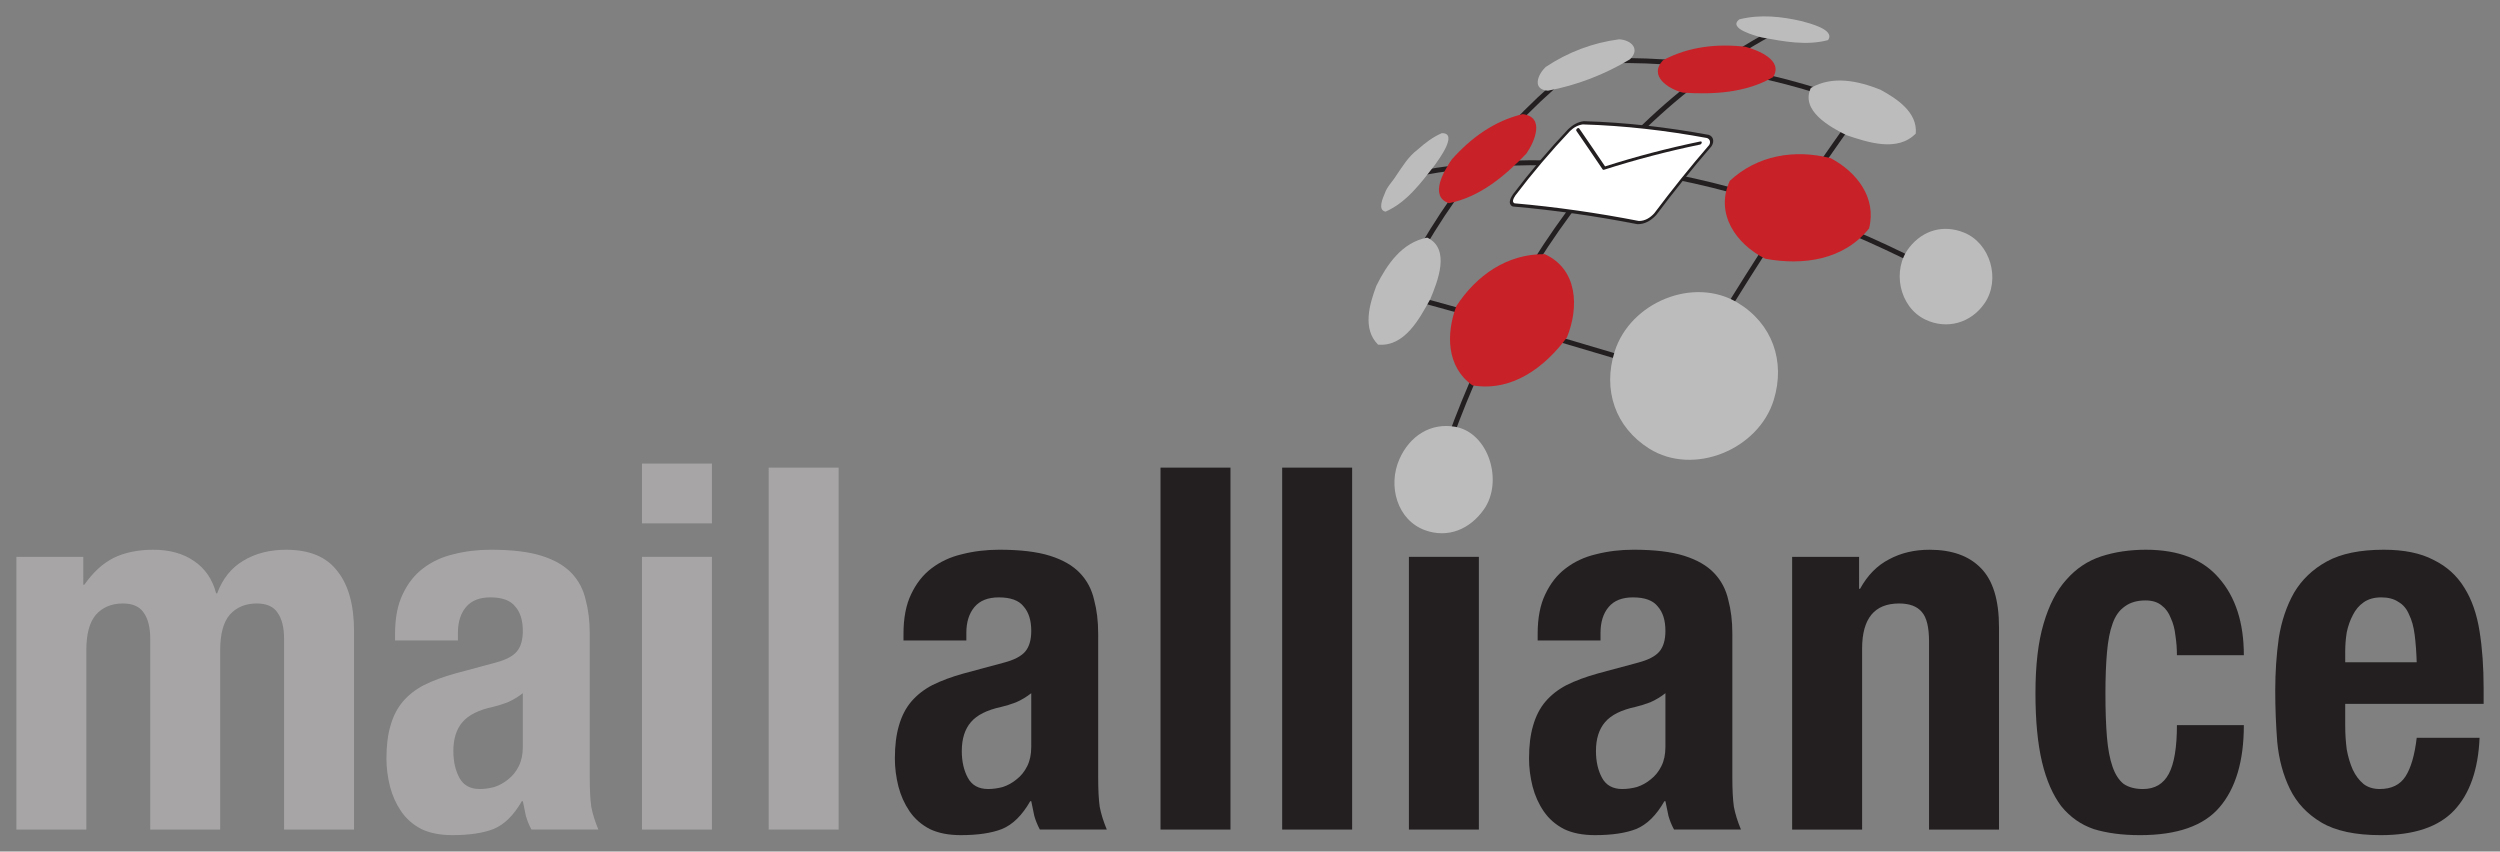 <?xml version="1.0" encoding="UTF-8" standalone="no"?>
<!-- Created with Inkscape (http://www.inkscape.org/) -->

<svg
   xmlns:dc="http://purl.org/dc/elements/1.1/"
   xmlns:cc="http://creativecommons.org/ns#"
   xmlns:rdf="http://www.w3.org/1999/02/22-rdf-syntax-ns#"
   xmlns:svg="http://www.w3.org/2000/svg"
   xmlns="http://www.w3.org/2000/svg"
   xmlns:sodipodi="http://sodipodi.sourceforge.net/DTD/sodipodi-0.dtd"
   xmlns:inkscape="http://www.inkscape.org/namespaces/inkscape"
   width="1526.71"
   height="520"
   id="svg3569"
   version="1.1"
   inkscape:version="0.48.4 r9939"
   sodipodi:docname="Neues Dokument 3">
  <rect width="100%" height="100%" fill="#808080" stroke="none"/>
  <defs
     id="defs3571" />
  <sodipodi:namedview
     id="base"
     pagecolor="#ffffff"
     bordercolor="#666666"
     borderopacity="1.0"
     inkscape:pageopacity="0.0"
     inkscape:pageshadow="2"
     inkscape:zoom="1.0287325"
     inkscape:cx="763.35497"
     inkscape:cy="260"
     inkscape:document-units="px"
     inkscape:current-layer="layer1"
     showgrid="false"
     fit-margin-top="0"
     fit-margin-left="0"
     fit-margin-right="0"
     fit-margin-bottom="0"
     inkscape:window-width="1680"
     inkscape:window-height="990"
     inkscape:window-x="-4"
     inkscape:window-y="-4"
     inkscape:window-maximized="1" />
  <g
     inkscape:label="Ebene 1"
     inkscape:groupmode="layer"
     id="layer1"
     transform="translate(-7.676,-103.643)">
    <g
       id="g28"
       transform="matrix(3.13,0,0,-3.13,17.677,443.694)">
      <path
         inkscape:connector-curvature="0"
         d="m 0,0 0,-53.216 13.651,0 0,35.015 c 0,3.165 0.627,5.474 1.88,6.925 1.319,1.45 3.067,2.176 5.243,2.176 1.913,0 3.264,-0.595 4.056,-1.781 0.858,-1.188 1.286,-2.901 1.286,-5.144 l 0,-37.191 13.651,0 0,35.015 c 0,3.165 0.627,5.474 1.88,6.925 1.319,1.45 3.065,2.176 5.242,2.176 1.912,0 3.265,-0.595 4.056,-1.781 0.857,-1.188 1.286,-2.901 1.286,-5.144 l 0,-37.191 13.651,0 0,38.675 c 0,5.144 -1.088,9.068 -3.265,11.771 -2.11,2.77 -5.44,4.154 -9.991,4.154 -3.232,0 -6.033,-0.724 -8.407,-2.175 -2.308,-1.386 -3.991,-3.495 -5.046,-6.332 l -0.198,0 c -0.725,2.77 -2.175,4.88 -4.352,6.332 -2.11,1.451 -4.749,2.175 -7.914,2.175 -2.967,0 -5.539,-0.527 -7.716,-1.582 C 16.883,-1.253 14.97,-3 13.256,-5.441 l -0.198,0 0,5.441 L 0,0"
         style="fill:#a7a5a6;fill-opacity:1;fill-rule:nonzero;stroke:none"
         id="path30" />
    </g>
    <g
       id="g32"
       transform="matrix(3.13,0,0,-3.13,326.954,526.967)">
      <path
         inkscape:connector-curvature="0"
         d="m 0,0 0,-10.485 c 0,-1.451 -0.264,-2.704 -0.792,-3.759 -0.527,-1.056 -1.22,-1.914 -2.077,-2.572 -0.791,-0.659 -1.682,-1.154 -2.671,-1.483 -0.99,-0.265 -1.945,-0.397 -2.869,-0.397 -1.846,0 -3.165,0.726 -3.956,2.176 -0.793,1.451 -1.188,3.198 -1.188,5.244 0,2.372 0.593,4.253 1.781,5.637 1.186,1.386 3.165,2.374 5.935,2.967 0.857,0.198 1.814,0.495 2.869,0.891 C -1.912,-1.319 -0.924,-0.726 0,0 z m -24.928,10.286 12.266,0 0,1.484 c 0,2.111 0.528,3.793 1.583,5.045 1.055,1.253 2.637,1.879 4.747,1.879 2.309,0 3.924,-0.592 4.848,-1.781 C -0.495,15.794 0,14.21 0,12.167 0,10.386 -0.396,9.033 -1.188,8.111 -1.979,7.187 -3.396,6.461 -5.442,5.935 l -7.716,-2.077 c -2.372,-0.66 -4.418,-1.419 -6.132,-2.276 -1.649,-0.858 -3.034,-1.946 -4.154,-3.263 -1.055,-1.255 -1.848,-2.803 -2.375,-4.651 -0.528,-1.779 -0.791,-3.923 -0.791,-6.428 0,-1.781 0.23,-3.595 0.692,-5.441 0.462,-1.781 1.188,-3.396 2.176,-4.847 0.989,-1.45 2.308,-2.605 3.956,-3.462 1.65,-0.79 3.661,-1.185 6.035,-1.185 3.298,0 5.968,0.395 8.014,1.185 2.11,0.857 3.956,2.671 5.539,5.441 l 0.198,0 c 0.198,-0.924 0.396,-1.881 0.593,-2.869 0.264,-0.924 0.627,-1.815 1.089,-2.67 l 13.057,0 c -0.659,1.581 -1.121,3.065 -1.385,4.451 -0.198,1.384 -0.298,3.329 -0.298,5.835 l 0,27.993 c 0,2.375 -0.262,4.551 -0.79,6.528 -0.462,2.046 -1.385,3.794 -2.77,5.244 -1.384,1.45 -3.33,2.572 -5.836,3.363 -2.507,0.79 -5.803,1.186 -9.892,1.186 -2.573,0 -5.013,-0.296 -7.321,-0.889 -2.242,-0.528 -4.22,-1.452 -5.935,-2.769 -1.649,-1.255 -2.968,-2.936 -3.956,-5.046 -0.991,-2.044 -1.484,-4.616 -1.484,-7.716 l 0,-1.286"
         style="fill:#a7a5a6;fill-opacity:1;fill-rule:evenodd;stroke:none"
         id="path34" />
    </g>
    <g
       id="g36"
       transform="matrix(3.13,0,0,-3.13,399.703,386.734)">
      <path
         inkscape:connector-curvature="0"
         d="M 13.651,0 0,0 l 0,-11.672 13.651,0 0,11.672 z M 0,0 z m 13.651,-18.2 -13.651,0 0,-53.216 13.651,0 0,53.216 z"
         style="fill:#a7a5a6;fill-opacity:1;fill-rule:evenodd;stroke:none"
         id="path38" />
    </g>
    <path
       inkscape:connector-curvature="0"
       d="m 477.096,610.244 42.723,0 0,-221.031 -42.723,0 0,221.031 z"
       style="fill:#a7a5a6;fill-opacity:1;fill-rule:nonzero;stroke:none"
       id="path40" />
    <g
       id="g42"
       transform="matrix(3.13,0,0,-3.13,637.446,526.967)">
      <path
         inkscape:connector-curvature="0"
         d="m 0,0 0,-10.485 c 0,-1.451 -0.264,-2.704 -0.792,-3.759 -0.527,-1.056 -1.22,-1.914 -2.077,-2.572 -0.791,-0.659 -1.682,-1.154 -2.67,-1.483 -0.991,-0.265 -1.946,-0.397 -2.87,-0.397 -1.846,0 -3.165,0.726 -3.956,2.176 -0.793,1.451 -1.188,3.198 -1.188,5.244 0,2.372 0.593,4.253 1.781,5.637 1.186,1.386 3.165,2.374 5.935,2.967 0.857,0.198 1.814,0.495 2.87,0.891 C -1.912,-1.319 -0.924,-0.726 0,0 z m -24.928,10.286 12.265,0 0,1.484 c 0,2.111 0.529,3.793 1.584,5.045 1.055,1.253 2.637,1.879 4.747,1.879 2.309,0 3.925,-0.592 4.848,-1.781 C -0.495,15.794 0,14.21 0,12.167 0,10.386 -0.396,9.033 -1.188,8.111 -1.979,7.187 -3.396,6.461 -5.441,5.935 l -7.717,-2.077 c -2.373,-0.66 -4.418,-1.419 -6.132,-2.276 -1.649,-0.858 -3.034,-1.946 -4.154,-3.263 -1.055,-1.255 -1.848,-2.803 -2.375,-4.651 -0.528,-1.779 -0.791,-3.923 -0.791,-6.428 0,-1.781 0.23,-3.595 0.692,-5.441 0.462,-1.781 1.188,-3.396 2.176,-4.847 0.989,-1.45 2.308,-2.605 3.957,-3.462 1.649,-0.79 3.66,-1.185 6.034,-1.185 3.298,0 5.968,0.395 8.014,1.185 2.11,0.857 3.956,2.671 5.539,5.441 l 0.198,0 c 0.198,-0.924 0.395,-1.881 0.593,-2.869 0.264,-0.924 0.627,-1.815 1.089,-2.67 l 13.058,0 c -0.66,1.581 -1.122,3.065 -1.386,4.451 -0.198,1.384 -0.297,3.329 -0.297,5.835 l 0,27.993 c 0,2.375 -0.263,4.551 -0.791,6.528 -0.462,2.046 -1.384,3.794 -2.77,5.244 -1.384,1.45 -3.33,2.572 -5.836,3.363 -2.507,0.79 -5.803,1.186 -9.892,1.186 -2.572,0 -5.013,-0.296 -7.321,-0.889 -2.242,-0.528 -4.22,-1.452 -5.935,-2.769 -1.648,-1.255 -2.968,-2.936 -3.956,-5.046 -0.991,-2.044 -1.484,-4.616 -1.484,-7.716 l 0,-1.286"
         style="fill:#231f20;fill-opacity:1;fill-rule:evenodd;stroke:none"
         id="path44" />
    </g>
    <path
       inkscape:connector-curvature="0"
       d="m 716.382,610.244 42.723,0 0,-221.031 -42.723,0 0,221.031 z"
       style="fill:#231f20;fill-opacity:1;fill-rule:nonzero;stroke:none"
       id="path46" />
    <path
       inkscape:connector-curvature="0"
       d="m 790.679,610.244 42.723,0 0,-221.031 -42.723,0 0,221.031 z"
       style="fill:#231f20;fill-opacity:1;fill-rule:nonzero;stroke:none"
       id="path48" />
    <path
       inkscape:connector-curvature="0"
       d="m 868.072,610.244 42.723,0 0,-166.547 -42.723,0 0,166.547 z"
       style="fill:#231f20;fill-opacity:1;fill-rule:nonzero;stroke:none"
       id="path50" />
    <g
       id="g52"
       transform="matrix(3.13,0,0,-3.13,1024.72,526.967)">
      <path
         inkscape:connector-curvature="0"
         d="m 0,0 0,-10.485 c 0,-1.451 -0.264,-2.704 -0.793,-3.759 -0.527,-1.056 -1.219,-1.914 -2.076,-2.572 -0.791,-0.659 -1.682,-1.154 -2.671,-1.483 -0.99,-0.265 -1.945,-0.397 -2.869,-0.397 -1.846,0 -3.165,0.726 -3.956,2.176 -0.793,1.451 -1.188,3.198 -1.188,5.244 0,2.372 0.593,4.253 1.781,5.637 1.186,1.386 3.165,2.374 5.935,2.967 0.857,0.198 1.814,0.495 2.869,0.891 C -1.913,-1.319 -0.924,-0.726 0,0 z m -24.928,10.286 12.265,0 0,1.484 c 0,2.111 0.529,3.793 1.584,5.045 1.055,1.253 2.637,1.879 4.747,1.879 2.309,0 3.924,-0.592 4.848,-1.781 C -0.495,15.794 0,14.21 0,12.167 0,10.386 -0.396,9.033 -1.188,8.111 -1.979,7.187 -3.396,6.461 -5.441,5.935 l -7.717,-2.077 c -2.373,-0.66 -4.418,-1.419 -6.133,-2.276 -1.648,-0.858 -3.033,-1.946 -4.154,-3.263 -1.055,-1.255 -1.847,-2.803 -2.374,-4.651 -0.528,-1.779 -0.791,-3.923 -0.791,-6.428 0,-1.781 0.23,-3.595 0.691,-5.441 0.462,-1.781 1.188,-3.396 2.177,-4.847 0.989,-1.45 2.308,-2.605 3.957,-3.462 1.649,-0.79 3.66,-1.185 6.034,-1.185 3.298,0 5.968,0.395 8.014,1.185 2.11,0.857 3.956,2.671 5.539,5.441 l 0.198,0 c 0.198,-0.924 0.395,-1.881 0.593,-2.869 0.264,-0.924 0.626,-1.815 1.088,-2.67 l 13.058,0 c -0.659,1.581 -1.121,3.065 -1.385,4.451 -0.198,1.384 -0.298,3.329 -0.298,5.835 l 0,27.993 c 0,2.375 -0.262,4.551 -0.79,6.528 -0.462,2.046 -1.385,3.794 -2.771,5.244 -1.383,1.45 -3.329,2.572 -5.835,3.363 -2.507,0.79 -5.804,1.186 -9.892,1.186 -2.573,0 -5.014,-0.296 -7.321,-0.889 -2.242,-0.528 -4.221,-1.452 -5.935,-2.769 -1.649,-1.255 -2.968,-2.936 -3.957,-5.046 -0.99,-2.044 -1.483,-4.616 -1.483,-7.716 l 0,-1.286"
         style="fill:#231f20;fill-opacity:1;fill-rule:evenodd;stroke:none"
         id="path54" />
    </g>
    <g
       id="g56"
       transform="matrix(3.13,0,0,-3.13,1102.107,443.694)">
      <path
         inkscape:connector-curvature="0"
         d="m 0,0 0,-53.216 13.651,0 0,35.312 c 0,5.869 2.407,8.804 7.221,8.804 2.045,0 3.529,-0.561 4.451,-1.683 0.924,-1.055 1.386,-2.967 1.386,-5.737 l 0,-36.696 13.651,0 0,39.466 c 0,5.341 -1.188,9.199 -3.56,11.573 -2.31,2.375 -5.64,3.561 -9.993,3.561 -2.967,0 -5.604,-0.626 -7.912,-1.879 -2.31,-1.186 -4.189,-3.099 -5.639,-5.737 l -0.198,0 0,6.232 L 0,0"
         style="fill:#231f20;fill-opacity:1;fill-rule:nonzero;stroke:none"
         id="path58" />
    </g>
    <g
       id="g60"
       transform="matrix(3.13,0,0,-3.13,1337.086,503.752)">
      <path
         inkscape:connector-curvature="0"
         d="m 0,0 13.058,0 c 0,6.33 -1.617,11.343 -4.849,15.034 -3.165,3.694 -7.912,5.54 -14.244,5.54 -3.165,0 -6.066,-0.429 -8.705,-1.286 -2.638,-0.858 -4.913,-2.373 -6.825,-4.549 -1.913,-2.11 -3.396,-4.98 -4.452,-8.607 -1.055,-3.56 -1.583,-8.078 -1.583,-13.55 0,-5.342 0.428,-9.826 1.286,-13.453 0.857,-3.562 2.111,-6.43 3.76,-8.607 1.715,-2.109 3.825,-3.593 6.331,-4.451 2.572,-0.789 5.572,-1.184 9.002,-1.184 7.254,0 12.431,1.811 15.53,5.438 3.165,3.693 4.749,9.035 4.749,16.024 l -13.058,0 c 0,-4.353 -0.528,-7.518 -1.584,-9.496 -1.055,-1.978 -2.736,-2.968 -5.044,-2.968 -1.517,0 -2.77,0.331 -3.759,0.99 -0.923,0.725 -1.649,1.846 -2.176,3.363 -0.529,1.517 -0.891,3.429 -1.088,5.737 -0.198,2.374 -0.298,5.21 -0.298,8.507 0,3.1 0.1,5.77 0.298,8.013 0.197,2.308 0.559,4.187 1.088,5.637 0.527,1.517 1.319,2.639 2.374,3.363 1.055,0.792 2.406,1.188 4.056,1.188 1.319,0 2.374,-0.331 3.165,-0.99 C -2.177,9.1 -1.584,8.276 -1.187,7.221 -0.726,6.232 -0.429,5.111 -0.297,3.858 -0.1,2.605 0,1.319 0,0"
         style="fill:#231f20;fill-opacity:1;fill-rule:nonzero;stroke:none"
         id="path62" />
    </g>
    <g
       id="g64"
       transform="matrix(3.13,0,0,-3.13,1483.519,508.086)">
      <path
         inkscape:connector-curvature="0"
         d="m 0,0 -13.949,0 0,2.078 c 0,1.253 0.1,2.506 0.298,3.758 0.264,1.253 0.66,2.375 1.186,3.363 0.529,1.055 1.221,1.879 2.079,2.474 0.922,0.66 2.077,0.989 3.461,0.989 1.386,0 2.507,-0.298 3.364,-0.891 0.923,-0.527 1.615,-1.351 2.077,-2.472 C -0.957,8.244 -0.593,6.925 -0.395,5.342 -0.198,3.825 -0.066,2.045 0,0 z m -13.949,-8.111 27.007,0 0,3.067 c 0,4.088 -0.264,7.782 -0.792,11.078 -0.527,3.363 -1.516,6.199 -2.968,8.507 -1.451,2.374 -3.461,4.188 -6.033,5.441 -2.507,1.318 -5.737,1.977 -9.695,1.977 -4.616,0 -8.31,-0.757 -11.079,-2.274 -2.77,-1.517 -4.914,-3.561 -6.431,-6.133 -1.45,-2.572 -2.439,-5.506 -2.967,-8.804 -0.462,-3.296 -0.693,-6.725 -0.693,-10.287 0,-3.363 0.133,-6.726 0.397,-10.089 0.329,-3.364 1.153,-6.396 2.472,-9.101 1.32,-2.703 3.364,-4.88 6.133,-6.528 2.77,-1.647 6.628,-2.471 11.575,-2.471 6.528,0 11.31,1.614 14.344,4.845 3.032,3.232 4.682,7.947 4.945,14.146 l -12.266,0 c -0.395,-3.365 -1.122,-5.87 -2.176,-7.518 -1.056,-1.648 -2.737,-2.474 -5.045,-2.474 -1.253,0 -2.308,0.33 -3.165,0.99 -0.858,0.724 -1.55,1.648 -2.079,2.769 -0.526,1.187 -0.922,2.506 -1.186,3.957 -0.198,1.516 -0.298,3.067 -0.298,4.648 l 0,4.254"
         style="fill:#231f20;fill-opacity:1;fill-rule:evenodd;stroke:none"
         id="path66" />
    </g>
    <g
       id="g72"
       transform="matrix(3.13,0,0,-3.13,859.171,282.58)">
      <path
         inkscape:connector-curvature="0"
         d="M 0,0 C 18.925,-4.98 37.661,-10.639 56.392,-16.294"
         style="fill:none;stroke:#231f20;stroke-width:0.302;stroke-linecap:butt;stroke-linejoin:miter;stroke-miterlimit:3.864;stroke-opacity:1;stroke-dasharray:none"
         id="path74" />
    </g>
    <g
       id="g76"
       transform="matrix(3.13,0,0,-3.13,859.171,282.58)">
      <path
         inkscape:connector-curvature="0"
         d="M 0,0 C 18.925,-4.98 37.661,-10.639 56.392,-16.294"
         style="fill:none;stroke:#231f20;stroke-width:0.969;stroke-linecap:butt;stroke-linejoin:miter;stroke-miterlimit:3.864;stroke-opacity:1;stroke-dasharray:none"
         id="path78" />
    </g>
    <g
       id="g80"
       transform="matrix(3.13,0,0,-3.13,969.216,141.759)">
      <path
         inkscape:connector-curvature="0"
         d="M 0,0 C 18.666,1.456 37.194,-1.469 54.689,-8.062"
         style="fill:none;stroke:#231f20;stroke-width:0.302;stroke-linecap:butt;stroke-linejoin:miter;stroke-miterlimit:3.864;stroke-opacity:1;stroke-dasharray:none"
         id="path82" />
    </g>
    <g
       id="g84"
       transform="matrix(3.13,0,0,-3.13,969.216,141.759)">
      <path
         inkscape:connector-curvature="0"
         d="M 0,0 C 18.666,1.456 37.194,-1.469 54.689,-8.062"
         style="fill:none;stroke:#231f20;stroke-width:0.969;stroke-linecap:butt;stroke-linejoin:miter;stroke-miterlimit:3.864;stroke-opacity:1;stroke-dasharray:none"
         id="path86" />
    </g>
    <g
       id="g88"
       transform="matrix(3.13,0,0,-3.13,1035.364,336.469)">
      <path
         inkscape:connector-curvature="0"
         d="M 0,0 C 11.092,18.133 22.283,36.247 34.843,53.411"
         style="fill:none;stroke:#231f20;stroke-width:0.302;stroke-linecap:butt;stroke-linejoin:miter;stroke-miterlimit:3.864;stroke-opacity:1;stroke-dasharray:none"
         id="path90" />
    </g>
    <g
       id="g92"
       transform="matrix(3.13,0,0,-3.13,1035.364,336.469)">
      <path
         inkscape:connector-curvature="0"
         d="M 0,0 C 11.092,18.133 22.283,36.247 34.843,53.411"
         style="fill:none;stroke:#231f20;stroke-width:0.969;stroke-linecap:butt;stroke-linejoin:miter;stroke-miterlimit:3.864;stroke-opacity:1;stroke-dasharray:none"
         id="path94" />
    </g>
    <g
       id="g96"
       transform="matrix(3.13,0,0,-3.13,860.104,284.849)">
      <path
         inkscape:connector-curvature="0"
         d="M 0,0 C 8.625,17.8 20.786,33.519 36.391,45.737"
         style="fill:none;stroke:#231f20;stroke-width:0.302;stroke-linecap:butt;stroke-linejoin:miter;stroke-miterlimit:3.864;stroke-opacity:1;stroke-dasharray:none"
         id="path98" />
    </g>
    <g
       id="g100"
       transform="matrix(3.13,0,0,-3.13,860.104,284.849)">
      <path
         inkscape:connector-curvature="0"
         d="M 0,0 C 8.625,17.8 20.786,33.519 36.391,45.737"
         style="fill:none;stroke:#231f20;stroke-width:0.969;stroke-linecap:butt;stroke-linejoin:miter;stroke-miterlimit:3.864;stroke-opacity:1;stroke-dasharray:none"
         id="path102" />
    </g>
    <g
       id="g104"
       transform="matrix(3.13,0,0,-3.13,878.616,416.569)">
      <path
         inkscape:connector-curvature="0"
         d="M 0,0 C 10.952,38.706 33.436,76.674 70.478,95.175"
         style="fill:none;stroke:#231f20;stroke-width:0.302;stroke-linecap:butt;stroke-linejoin:miter;stroke-miterlimit:3.864;stroke-opacity:1;stroke-dasharray:none"
         id="path106" />
    </g>
    <g
       id="g108"
       transform="matrix(3.13,0,0,-3.13,878.616,416.569)">
      <path
         inkscape:connector-curvature="0"
         d="M 0,0 C 10.952,38.706 33.436,76.674 70.478,95.175"
         style="fill:none;stroke:#231f20;stroke-width:0.969;stroke-linecap:butt;stroke-linejoin:miter;stroke-miterlimit:3.864;stroke-opacity:1;stroke-dasharray:none"
         id="path110" />
    </g>
    <g
       id="g112"
       transform="matrix(3.13,0,0,-3.13,863.206,211.753)">
      <path
         inkscape:connector-curvature="0"
         d="M 0,0 C 38.205,8.392 77.462,-3.069 110.72,-22.046"
         style="fill:none;stroke:#231f20;stroke-width:0.302;stroke-linecap:butt;stroke-linejoin:miter;stroke-miterlimit:3.864;stroke-opacity:1;stroke-dasharray:none"
         id="path114" />
    </g>
    <g
       id="g116"
       transform="matrix(3.13,0,0,-3.13,863.206,211.753)">
      <path
         inkscape:connector-curvature="0"
         d="M 0,0 C 38.205,8.392 77.462,-3.069 110.72,-22.046"
         style="fill:none;stroke:#231f20;stroke-width:0.969;stroke-linecap:butt;stroke-linejoin:miter;stroke-miterlimit:3.864;stroke-opacity:1;stroke-dasharray:none"
         id="path118" />
    </g>
    <g
       id="g120"
       transform="matrix(-2.631,-0.817,1.856,-3.147,-166.004,2652.922)">
      <g
         id="g122"
         transform="translate(74.81,762.383)">
        <path
           inkscape:connector-curvature="0"
           d="m 0,0 c -0.027,0.689 0.56,1.337 1.526,1.385 8.955,-0.854 17.675,-2.176 26.032,-4.107 0.999,-0.39 1.596,-1.079 1.941,-1.907 1.441,-4.375 2.54,-8.845 3.288,-13.442 0.035,-0.538 0.043,-1.571 -1.053,-1.668 -8.619,1.532 -17.462,2.657 -26.464,3.442 -1.37,0.326 -2.091,1.241 -2.391,2.275 C 2.139,-9.288 1.199,-4.606 0,0 z"
           style="fill:#ffffff;fill-opacity:1;fill-rule:nonzero;stroke:#231f20;stroke-width:0.606;stroke-linecap:butt;stroke-linejoin:miter;stroke-miterlimit:3.864;stroke-opacity:1;stroke-dasharray:none"
           id="path124" />
      </g>
    </g>
    <g
       id="g126"
       transform="matrix(-2.631,-0.817,1.856,-3.147,-166.004,2652.922)">
      <g
         id="g128"
         transform="translate(77.111,762.292)">
        <path
           inkscape:connector-curvature="0"
           d="m 0,0 c 5.59,-2.75 10.907,-5.757 15.933,-9.026 3.196,1.669 6.407,3.344 9.62,4.989"
           style="fill:none;stroke:#231f20;stroke-width:0.606;stroke-linecap:round;stroke-linejoin:round;stroke-miterlimit:3.864;stroke-opacity:1;stroke-dasharray:none"
           id="path130" />
      </g>
    </g>
    <g
       id="g132"
       transform="matrix(3.13,0,0,-3.13,1064.025,214.094)">
      <path
         inkscape:connector-curvature="0"
         d="M 0,0 C 5.397,5.02 12.677,6.212 19.687,4.426 24.76,1.745 28.702,-3.299 27.177,-9.275 22.257,-15.451 14.294,-16.566 6.92,-15.192 1.199,-12.337 -2.932,-6.354 0,0"
         style="fill:#c82128;fill-opacity:1;fill-rule:nonzero;stroke:none"
         id="path134" />
    </g>
    <g
       id="g136"
       transform="matrix(3.13,0,0,-3.13,894.23,201.04)">
      <path
         inkscape:connector-curvature="0"
         d="M 0,0 C 3.728,4.195 8.305,7.547 13.838,8.845 18.234,8.327 16.211,3.504 14.543,1.128 10.347,-3.223 5.545,-7.312 -0.545,-8.527 -4.481,-7.197 -1.492,-2.174 0,0"
         style="fill:#c82128;fill-opacity:1;fill-rule:nonzero;stroke:none"
         id="path138" />
    </g>
    <g
       id="g140"
       transform="matrix(3.13,0,0,-3.13,1113.527,157.366)">
      <path
         inkscape:connector-curvature="0"
         d="m 0,0 c 4.244,2.486 9.252,1.383 13.562,-0.333 3.199,-1.741 7.283,-4.391 6.909,-8.559 C 16.897,-12.551 11.132,-10.612 6.96,-9.213 3.738,-7.615 -2.075,-4.427 0,0"
         style="fill:#bdbcbc;fill-opacity:1;fill-rule:nonzero;stroke:none"
         id="path142" />
    </g>
    <g
       id="g144"
       transform="matrix(3.13,0,0,-3.13,951.64,144.528)">
      <path
         inkscape:connector-curvature="0"
         d="M 0,0 C 4.321,2.877 9.17,4.724 14.32,5.394 16.72,5.259 18.485,3.461 16.408,1.476 11.468,-1.48 6.096,-3.57 0.434,-4.63 -2.675,-4.431 -1.635,-1.54 0,0"
         style="fill:#bdbcbc;fill-opacity:1;fill-rule:nonzero;stroke:none"
         id="path146" />
    </g>
    <g
       id="g148"
       transform="matrix(3.13,0,0,-3.13,1023.255,140.435)">
      <path
         inkscape:connector-curvature="0"
         d="M 0,0 C 4.957,2.658 10.547,3.276 16.077,2.628 18.518,1.976 23.556,0.014 21.467,-3.298 16.141,-6.373 9.891,-6.71 3.888,-6.325 1.004,-5.596 -2.878,-3.06 0,0"
         style="fill:#c82128;fill-opacity:1;fill-rule:nonzero;stroke:none"
         id="path150" />
    </g>
    <g
       id="g152"
       transform="matrix(3.13,0,0,-3.13,993.743,318.27)">
      <path
         inkscape:connector-curvature="0"
         d="M 0,0 C 3.043,9.596 15.375,14.701 23.996,9.505 30.743,5.438 33.34,-1.888 31.046,-9.424 28.08,-19.169 15.349,-24.375 6.727,-18.95 0.09,-14.774 -2.37,-7.476 0,0"
         style="fill:#bdbcbc;fill-opacity:1;fill-rule:nonzero;stroke:none"
         id="path154" />
    </g>
    <g
       id="g156"
       transform="matrix(3.13,0,0,-3.13,848.174,278.208)">
      <path
         inkscape:connector-curvature="0"
         d="M 0,0 C 2.079,4.191 5.025,8.497 9.939,9.411 14.531,7.212 11.964,0.884 10.532,-2.582 8.406,-6.439 5.515,-11.926 0.337,-11.468 -2.764,-8.366 -1.332,-3.593 0,0"
         style="fill:#bdbcbc;fill-opacity:1;fill-rule:nonzero;stroke:none"
         id="path158" />
    </g>
    <g
       id="g160"
       transform="matrix(3.13,0,0,-3.13,897.059,290.545)">
      <path
         inkscape:connector-curvature="0"
         d="M 0,0 C 3.906,5.978 9.915,10.218 17.251,10.123 23.711,7.164 23.954,-0.258 21.572,-6.114 17.21,-11.997 10.829,-16.778 3.142,-15.475 -1.958,-11.86 -2.026,-5.386 0,0"
         style="fill:#c82128;fill-opacity:1;fill-rule:nonzero;stroke:none"
         id="path162" />
    </g>
    <g
       id="g164"
       transform="matrix(3.13,0,0,-3.13,1069.94,115.429)">
      <path
         inkscape:connector-curvature="0"
         d="M 0,0 C 4.041,1.005 8.186,0.557 12.195,-0.371 13.439,-0.734 18.787,-1.984 17.277,-4.06 13.037,-5.193 8.633,-4.315 4.409,-3.553 3.263,-3.263 -2.441,-1.801 0,0"
         style="fill:#bdbcbc;fill-opacity:1;fill-rule:nonzero;stroke:none"
         id="path166" />
    </g>
    <g
       id="g168"
       transform="matrix(3.13,0,0,-3.13,860.37,210.799)">
      <path
         inkscape:connector-curvature="0"
         d="M 0,0 C 1.335,1.934 2.31,3.636 4.181,5.059 5.603,6.327 7.118,7.502 8.883,8.254 12.162,8.314 8.272,3.097 7.517,2.032 4.801,-1.449 2.066,-5.219 -2.092,-7.061 -3.72,-6.753 -2.602,-4.352 -2.221,-3.436 -1.839,-2.229 -0.649,-1.086 0,0"
         style="fill:#bdbcbc;fill-opacity:1;fill-rule:nonzero;stroke:none"
         id="path170" />
    </g>
    <g
       id="g172"
       transform="matrix(3.13,0,0,-3.13,1173.747,254.66)">
      <path
         inkscape:connector-curvature="0"
         d="m 0,0 c 2.662,3.341 6.586,4.465 10.563,2.902 5.228,-2.053 7.272,-9.157 4.112,-13.8 C 12.032,-14.782 7.29,-16.13 3.061,-14.086 -2.001,-11.64 -3.503,-4.397 0,0"
         style="fill:#bdbcbc;fill-opacity:1;fill-rule:nonzero;stroke:none"
         id="path174" />
    </g>
    <g
       id="g176"
       transform="matrix(3.13,0,0,-3.13,862.301,383.968)">
      <path
         inkscape:connector-curvature="0"
         d="M 0,0 C 1.989,4.48 6.056,7.143 10.883,6.289 17.428,5.131 20.301,-4.359 16.491,-9.805 13.758,-13.712 9.439,-15.518 4.962,-13.876 -0.434,-11.897 -2.332,-5.253 0,0"
         style="fill:#bdbcbc;fill-opacity:1;fill-rule:nonzero;stroke:none"
         id="path178" />
    </g>
  </g>
</svg>
